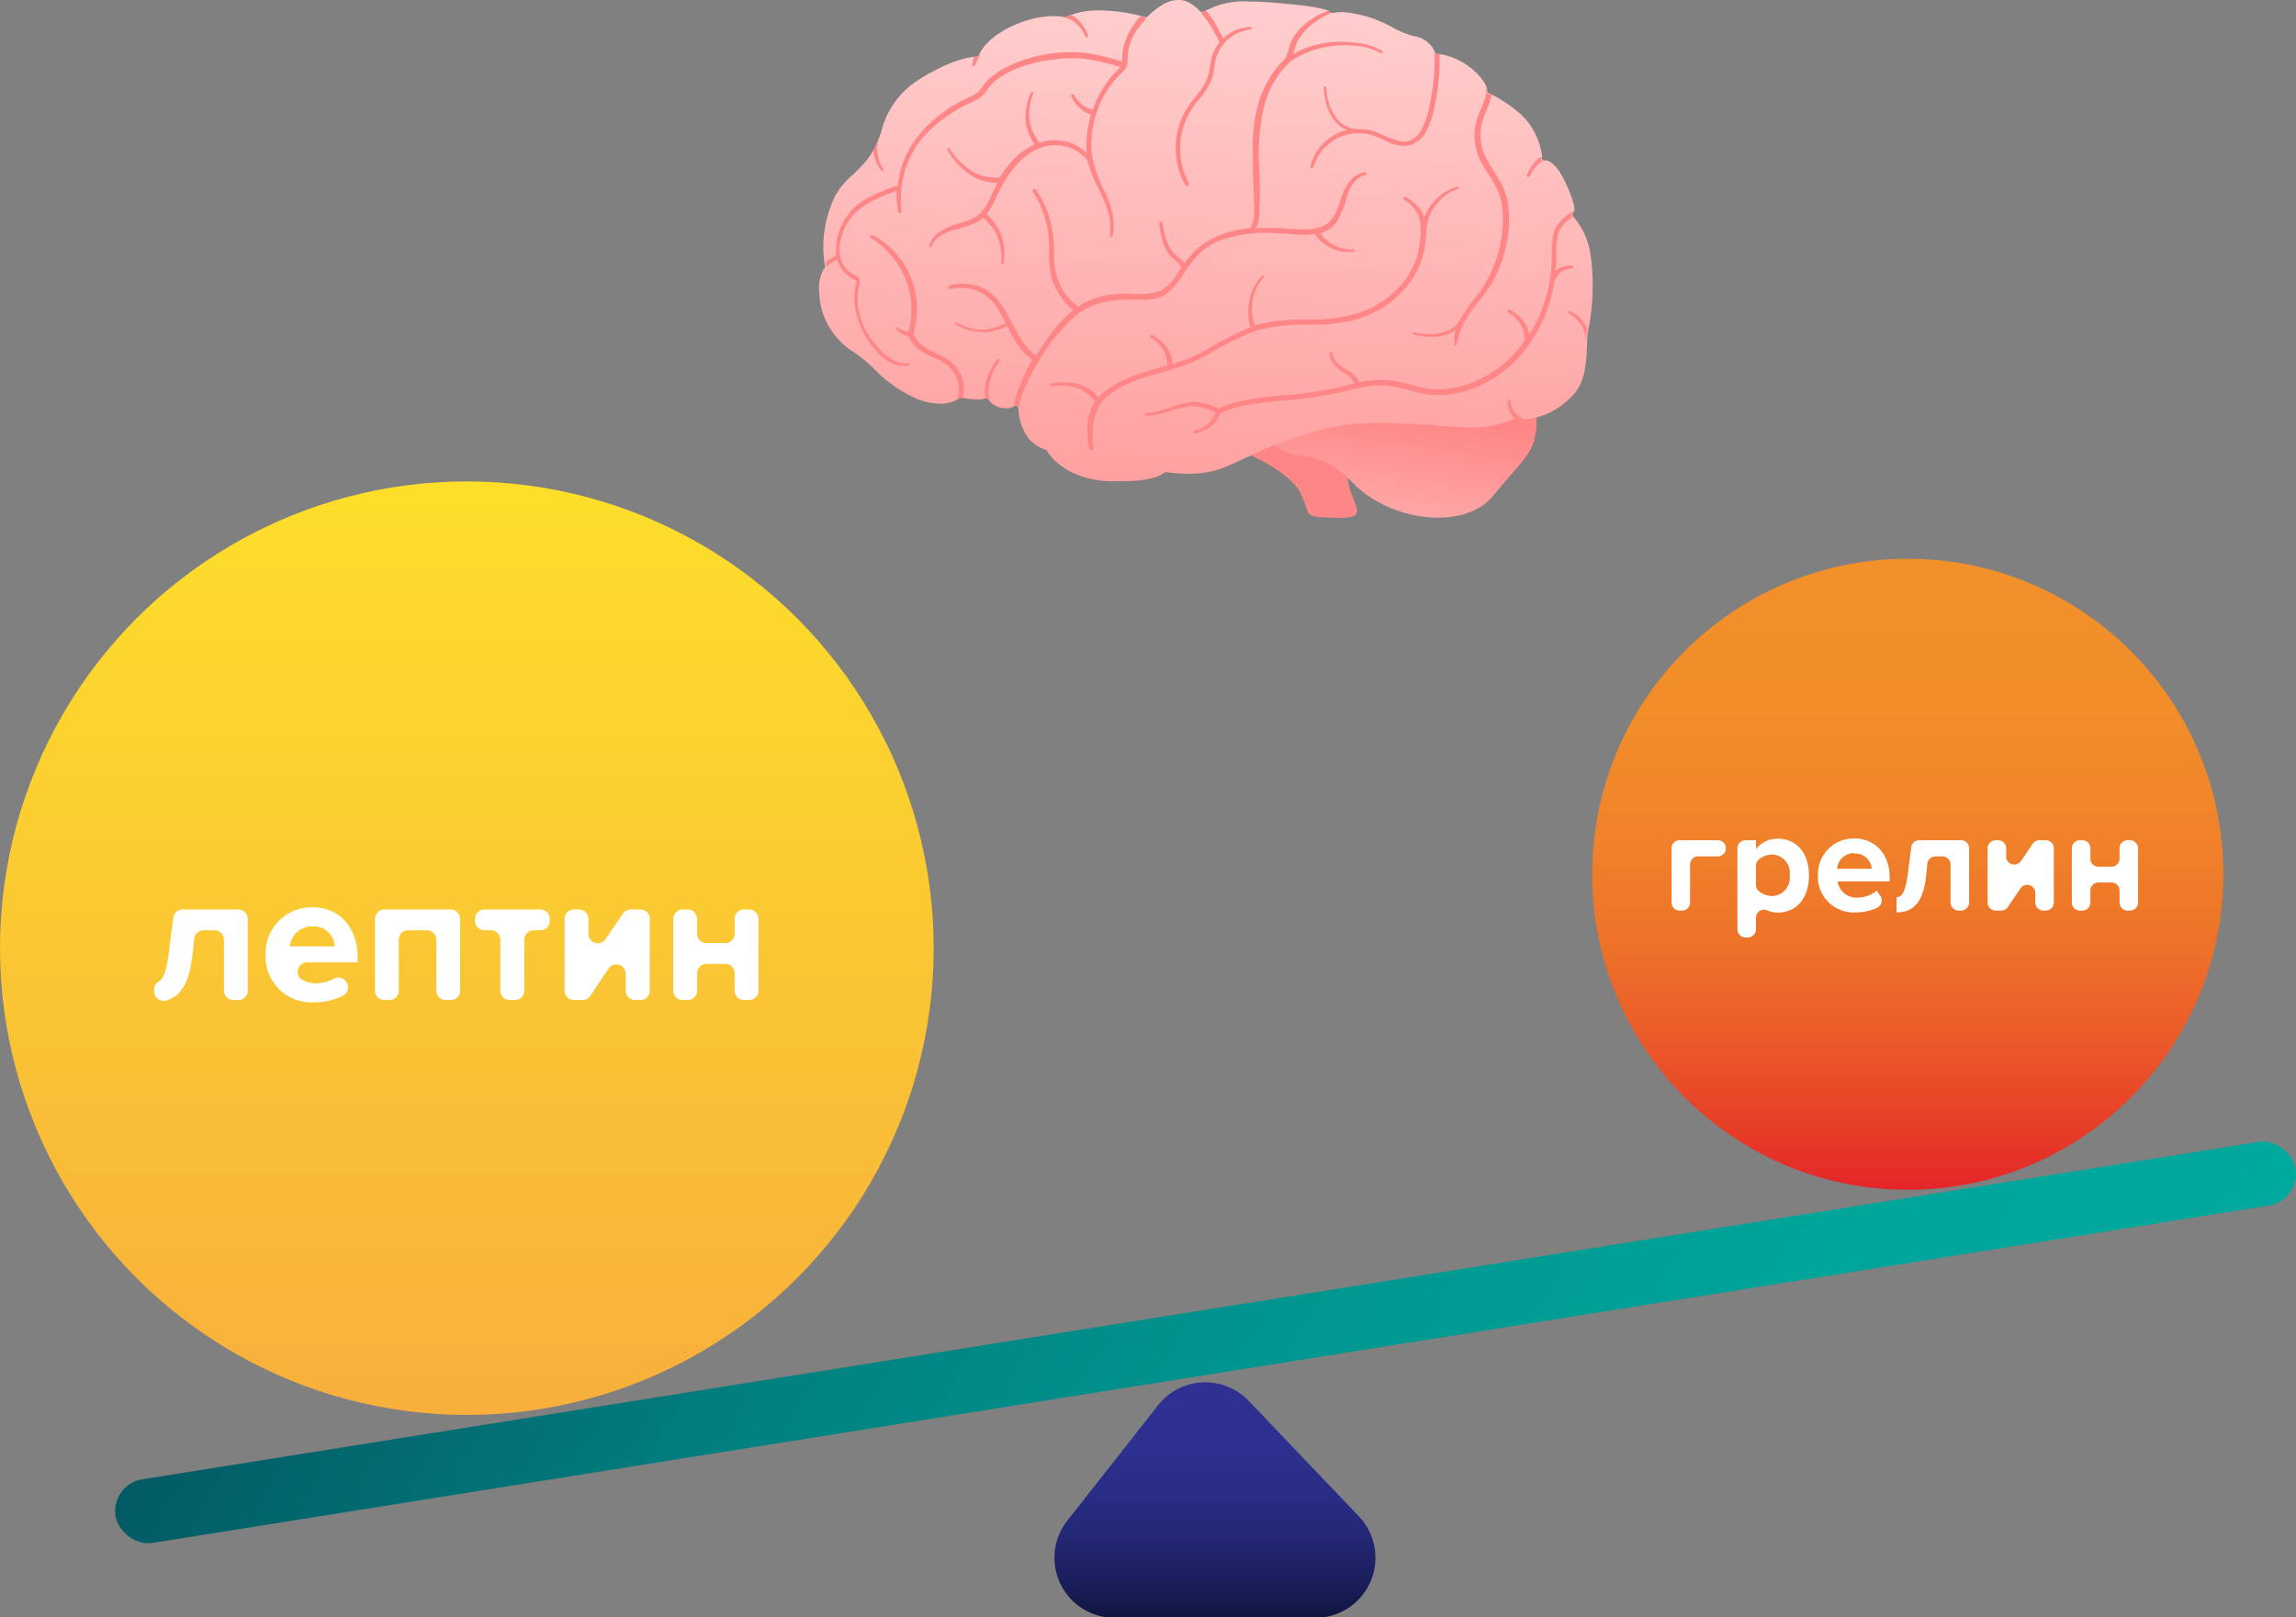 <?xml version="1.0" encoding="UTF-8"?> <svg xmlns="http://www.w3.org/2000/svg" xmlns:xlink="http://www.w3.org/1999/xlink" viewBox="0 0 220.53 155.38"><rect x="0" y="0" width="220.53" height="155.38" fill="#808080" stroke="none"/> <defs> <style> .cls-1 { fill: url(#New_Gradient_Swatch); } .cls-2 { fill: url(#New_Gradient_Swatch_1); } .cls-3 { fill: url(#linear-gradient); } .cls-4 { fill: url(#linear-gradient-2); } .cls-5 { fill: #fff; } .cls-6 { fill: url(#linear-gradient-3); } .cls-7 { fill: url(#linear-gradient-4); } .cls-8 { fill: url(#linear-gradient-5); } .cls-9 { fill: url(#linear-gradient-6); } .cls-10 { fill: url(#linear-gradient-7); } .cls-11 { fill: url(#linear-gradient-8); } .cls-12 { fill: url(#linear-gradient-9); } .cls-13 { fill: url(#linear-gradient-10); } .cls-14 { fill: url(#linear-gradient-11); } .cls-15 { fill: url(#linear-gradient-12); } .cls-16 { fill: url(#linear-gradient-13); } .cls-17 { fill: url(#linear-gradient-14); } .cls-18 { fill: url(#linear-gradient-15); } .cls-19 { fill: url(#linear-gradient-16); } .cls-20 { fill: url(#linear-gradient-17); } .cls-21 { fill: url(#linear-gradient-18); } .cls-22 { fill: url(#linear-gradient-19); } .cls-23 { fill: url(#linear-gradient-20); } </style> <linearGradient id="New_Gradient_Swatch" data-name="New Gradient Swatch" x1="40.13" y1="95.26" x2="191.88" y2="162.64" gradientTransform="translate(37.44 -25.78) rotate(15.12)" gradientUnits="userSpaceOnUse"> <stop offset="0" stop-color="#025a64"></stop> <stop offset="0.07" stop-color="#02636b"></stop> <stop offset="0.31" stop-color="#018281"></stop> <stop offset="0.55" stop-color="#009790"></stop> <stop offset="0.79" stop-color="#00a59a"></stop> <stop offset="1" stop-color="#00a99d"></stop> </linearGradient> <linearGradient id="New_Gradient_Swatch_1" data-name="New Gradient Swatch 1" x1="44.84" y1="135.94" x2="44.84" y2="46.25" gradientUnits="userSpaceOnUse"> <stop offset="0" stop-color="#f8af3c"></stop> <stop offset="1" stop-color="#fddf2a"></stop> </linearGradient> <linearGradient id="linear-gradient" x1="183.24" y1="114.3" x2="183.24" y2="53.68" gradientUnits="userSpaceOnUse"> <stop offset="0" stop-color="#e42528"></stop> <stop offset="0.1" stop-color="#e73e28"></stop> <stop offset="0.25" stop-color="#eb5c29"></stop> <stop offset="0.4" stop-color="#ee7329"></stop> <stop offset="0.57" stop-color="#f0832a"></stop> <stop offset="0.76" stop-color="#f28d2a"></stop> <stop offset="1" stop-color="#f2902a"></stop> </linearGradient> <linearGradient id="linear-gradient-2" x1="116.7" y1="155.38" x2="116.7" y2="132.75" gradientUnits="userSpaceOnUse"> <stop offset="0" stop-color="#0f153e"></stop> <stop offset="0.01" stop-color="#101641"></stop> <stop offset="0.17" stop-color="#1b205e"></stop> <stop offset="0.34" stop-color="#232775"></stop> <stop offset="0.53" stop-color="#292d85"></stop> <stop offset="0.73" stop-color="#2d308f"></stop> <stop offset="1" stop-color="#2e3192"></stop> </linearGradient> <linearGradient id="linear-gradient-3" x1="0.84" y1="130.45" x2="8.73" y2="112" gradientTransform="translate(115.14 -63.04)" gradientUnits="userSpaceOnUse"> <stop offset="0" stop-color="#ffcdcd"></stop> <stop offset="1" stop-color="#ff8686"></stop> </linearGradient> <linearGradient id="linear-gradient-4" x1="17.09" y1="123.57" x2="20.08" y2="102.72" xlink:href="#linear-gradient-3"></linearGradient> <linearGradient id="linear-gradient-5" x1="1.35" y1="64.7" x2="-0.58" y2="136.26" xlink:href="#linear-gradient-3"></linearGradient> <linearGradient id="linear-gradient-6" x1="36.55" y1="-4.93" x2="-11.94" y2="105.62" gradientTransform="translate(115.14 -63.04)" gradientUnits="userSpaceOnUse"> <stop offset="0" stop-color="#ffcdcd"></stop> <stop offset="0.04" stop-color="#ffb3b3"></stop> <stop offset="0.08" stop-color="#ff9f9f"></stop> <stop offset="0.13" stop-color="#ff9191"></stop> <stop offset="0.19" stop-color="#ff8989"></stop> <stop offset="0.28" stop-color="#ff8686"></stop> </linearGradient> <linearGradient id="linear-gradient-7" x1="45.48" y1="-1.01" x2="-3" y2="109.54" xlink:href="#linear-gradient-6"></linearGradient> <linearGradient id="linear-gradient-8" x1="60.84" y1="5.74" x2="12.36" y2="116.29" xlink:href="#linear-gradient-6"></linearGradient> <linearGradient id="linear-gradient-9" x1="48.97" y1="0.52" x2="0.48" y2="111.07" xlink:href="#linear-gradient-6"></linearGradient> <linearGradient id="linear-gradient-10" x1="21.16" y1="-11.7" x2="-27.33" y2="98.85" xlink:href="#linear-gradient-6"></linearGradient> <linearGradient id="linear-gradient-11" x1="34.09" y1="-6.01" x2="-14.4" y2="104.54" xlink:href="#linear-gradient-6"></linearGradient> <linearGradient id="linear-gradient-12" x1="21.73" y1="-11.43" x2="-26.75" y2="99.12" xlink:href="#linear-gradient-6"></linearGradient> <linearGradient id="linear-gradient-13" x1="63.92" y1="7.07" x2="15.43" y2="117.62" xlink:href="#linear-gradient-6"></linearGradient> <linearGradient id="linear-gradient-14" x1="55.86" y1="3.54" x2="7.38" y2="114.09" xlink:href="#linear-gradient-6"></linearGradient> <linearGradient id="linear-gradient-15" x1="70.84" y1="10.11" x2="22.36" y2="120.66" xlink:href="#linear-gradient-6"></linearGradient> <linearGradient id="linear-gradient-16" x1="72.98" y1="11.05" x2="24.49" y2="121.59" xlink:href="#linear-gradient-6"></linearGradient> <linearGradient id="linear-gradient-17" x1="10.74" y1="-16.25" x2="-37.74" y2="94.3" xlink:href="#linear-gradient-6"></linearGradient> <linearGradient id="linear-gradient-18" x1="27.72" y1="-8.8" x2="-20.76" y2="101.75" xlink:href="#linear-gradient-6"></linearGradient> <linearGradient id="linear-gradient-19" x1="15" y1="-14.38" x2="-33.48" y2="96.17" xlink:href="#linear-gradient-6"></linearGradient> <linearGradient id="linear-gradient-20" x1="19.38" y1="-12.46" x2="-29.11" y2="98.09" xlink:href="#linear-gradient-6"></linearGradient> </defs> <g id="Layer_2" data-name="Layer 2"> <g id="Layer_1-2" data-name="Layer 1"> <rect class="cls-1" x="9.77" y="125.87" width="212.04" height="6.19" rx="3.1" transform="translate(-18.86 19.84) rotate(-9.06)"></rect> <circle class="cls-2" cx="44.84" cy="91.09" r="44.84"></circle> <circle class="cls-3" cx="183.24" cy="83.99" r="30.31"></circle> <path class="cls-4" d="M111.23,135l-8.72,11.09a5.77,5.77,0,0,0,4.54,9.33h19.29a5.77,5.77,0,0,0,4.18-9.75l-10.58-11.09A5.77,5.77,0,0,0,111.23,135Z"></path> <g> <path class="cls-5" d="M14.81,95.07a.85.85,0,0,1,.39-.75c.48-.25.78-1,1-2.73l.45-3.43a.91.91,0,0,1,.9-.79H22.9a.91.91,0,0,1,.9.91v6.89a.9.9,0,0,1-.9.9h-.48a.9.9,0,0,1-.91-.9V90.28a.9.9,0,0,0-.9-.91H19.56a.92.92,0,0,0-.9.8l-.19,1.69c-.29,2.4-1,3.79-2.46,4.25a.91.91,0,0,1-1.2-.86Z"></path> <path class="cls-5" d="M25.51,91.71A4.42,4.42,0,0,1,30,87.16c2.59,0,4.35,1.94,4.35,4.79v.5H29.49a.91.91,0,0,0-.42,1.71,2.84,2.84,0,0,0,1.33.31A4,4,0,0,0,32.1,94a.88.88,0,0,1,1.13.3h0A.9.9,0,0,1,33,95.63a6.08,6.08,0,0,1-2.8.66A4.4,4.4,0,0,1,25.51,91.71ZM30,89a2.09,2.09,0,0,0-2.15,1.92h4.29A2,2,0,0,0,30,89Z"></path> <path class="cls-5" d="M41.91,95.17V90.28a.91.91,0,0,0-.91-.91H39.21a.91.91,0,0,0-.91.91v4.89a.9.9,0,0,1-.9.9h-.48a.9.9,0,0,1-.9-.9V88.28a.9.9,0,0,1,.9-.91h6.37a.9.9,0,0,1,.9.91v6.89a.9.9,0,0,1-.9.9h-.48A.9.9,0,0,1,41.91,95.17Z"></path> <path class="cls-5" d="M48.06,95.17V90.28a.9.9,0,0,0-.9-.91h-.63a.9.9,0,0,1-.9-.9v-.19a.9.9,0,0,1,.9-.91h5.36a.91.91,0,0,1,.91.91v.19a.9.9,0,0,1-.91.9h-.62a.91.91,0,0,0-.91.91v4.89a.9.9,0,0,1-.9.9H49A.9.9,0,0,1,48.06,95.17Z"></path> <path class="cls-5" d="M54.23,95.17V88.28a.91.91,0,0,1,.91-.91h.48a.91.91,0,0,1,.9.91V89.7a.9.9,0,0,0,1.65.51l1.66-2.44a.91.91,0,0,1,.75-.4h.92a.91.91,0,0,1,.91.91v6.89a.9.9,0,0,1-.91.9H61a.9.9,0,0,1-.9-.9V93.56a.9.9,0,0,0-1.65-.51L56.7,95.67a.91.91,0,0,1-.75.4h-.81A.9.9,0,0,1,54.23,95.17Z"></path> <path class="cls-5" d="M64.67,95.17V88.28a.91.91,0,0,1,.91-.91h.48a.91.91,0,0,1,.9.91v1.41a.9.9,0,0,0,.9.91h1.8a.9.9,0,0,0,.9-.91V88.28a.9.9,0,0,1,.9-.91h.48a.91.91,0,0,1,.91.91v6.89a.9.9,0,0,1-.91.9h-.48a.9.9,0,0,1-.9-.9V93.5a.9.9,0,0,0-.9-.9h-1.8a.9.9,0,0,0-.9.9v1.67a.9.9,0,0,1-.9.9h-.48A.9.9,0,0,1,64.67,95.17Z"></path> </g> <g> <path class="cls-5" d="M165,82.27h-1.9a.77.77,0,0,0-.77.78V86.7a.78.78,0,0,1-.78.78h-.22a.78.78,0,0,1-.78-.78V81.49a.77.77,0,0,1,.78-.77H165a.77.77,0,0,1,.77.77h0A.78.78,0,0,1,165,82.27Z"></path> <path class="cls-5" d="M168.66,88.16v1.12a.78.78,0,0,1-.78.78h-.22a.78.78,0,0,1-.78-.78V81.49a.77.77,0,0,1,.78-.77h1v.85a2.61,2.61,0,0,1,2.09-1c1.74,0,3,1.29,3,3.54s-1.26,3.56-3,3.56a2.56,2.56,0,0,1-1-.21A.77.77,0,0,0,168.66,88.16Zm3.24-4.07a1.76,1.76,0,0,0-1.71-2,2.07,2.07,0,0,0-1.27.49.75.75,0,0,0-.26.58V85a.79.79,0,0,0,.26.59,2.13,2.13,0,0,0,1.27.49A1.76,1.76,0,0,0,171.9,84.09Z"></path> <path class="cls-5" d="M174.61,84.09a3.44,3.44,0,0,1,3.5-3.54c2,0,3.39,1.51,3.39,3.72v.4h-5a1.83,1.83,0,0,0,1.95,1.56,2.89,2.89,0,0,0,1.81-.67l.34.5a.79.79,0,0,1-.32,1.16,4.85,4.85,0,0,1-2,.43A3.43,3.43,0,0,1,174.61,84.09Zm3.5-2.13a1.62,1.62,0,0,0-1.66,1.5h3.33A1.57,1.57,0,0,0,178.11,82Z"></path> <path class="cls-5" d="M182.16,86.19c.54,0,.87-.56,1.08-2.2l.34-2.6a.77.77,0,0,1,.77-.67h4a.77.77,0,0,1,.78.77V86.7a.78.78,0,0,1-.78.78h-.22a.78.78,0,0,1-.78-.78V83.05a.78.78,0,0,0-.78-.78h-.67a.79.79,0,0,0-.78.69L185,84.2c-.28,2.34-1.12,3.45-2.84,3.45Z"></path> <path class="cls-5" d="M190.91,86.7V81.49a.77.77,0,0,1,.78-.77h.22a.77.77,0,0,1,.78.77v.8a.78.78,0,0,0,1.42.43l1.13-1.66a.78.78,0,0,1,.65-.34h.6a.77.77,0,0,1,.78.77V86.7a.78.78,0,0,1-.78.78h-.22a.78.78,0,0,1-.78-.78v-.93a.78.78,0,0,0-1.42-.43l-1.22,1.8a.8.8,0,0,1-.65.34h-.51A.78.78,0,0,1,190.91,86.7Z"></path> <path class="cls-5" d="M199,86.7V81.49a.77.77,0,0,1,.78-.77H200a.77.77,0,0,1,.78.77v1a.76.76,0,0,0,.77.77h1.25a.77.77,0,0,0,.78-.77v-1a.77.77,0,0,1,.78-.77h.22a.77.77,0,0,1,.78.77V86.7a.78.78,0,0,1-.78.78h-.22a.78.78,0,0,1-.78-.78V85.56a.78.78,0,0,0-.78-.78h-1.25a.77.77,0,0,0-.77.78V86.7a.78.78,0,0,1-.78.78h-.22A.78.78,0,0,1,199,86.7Z"></path> </g> <g> <path class="cls-6" d="M119.66,43.53s4.21,1.7,5.27,3.88.1,2.23,3.08,2.33,2.52-.45,1.78-2.33-.6-7-.6-7-4.26-.49-6.94.81S119.66,43.53,119.66,43.53Z"></path> <path class="cls-7" d="M122.25,42.7c2.92,2,4.08,0,7.71,3.71s10.67,4.57,13.42,1.25,3.73-4,4.05-5.71a5.56,5.56,0,0,0,0-2.61s-2.77-.54-12.52,0S122.25,42.7,122.25,42.7Z"></path> <path class="cls-8" d="M107.89,46.23c-.48,0-1,0-1.53,0-4.46-.32-5.77-2.89-5.79-2.92a.2.2,0,0,0-.12-.1,3.41,3.41,0,0,1-1.82-1.32,5.25,5.25,0,0,1-.81-2.67.25.25,0,0,0-.26-.24.27.27,0,0,0-.17.06,1.14,1.14,0,0,1-.7.17A2.11,2.11,0,0,1,95,38.49a.34.34,0,0,0-.31-.2.28.28,0,0,0-.13,0,2,2,0,0,1-.68.09,8.25,8.25,0,0,1-1.47-.17h-.08a.4.4,0,0,0-.23.08,3.13,3.13,0,0,1-1.81.49,6.21,6.21,0,0,1-2.19-.45A12.89,12.89,0,0,1,84,35.48a13.09,13.09,0,0,0-2.22-1.8A7,7,0,0,1,78.68,28a3.65,3.65,0,0,1,.55-2.33.31.31,0,0,0,0-.13,11.08,11.08,0,0,1,.52-5.6,6.59,6.59,0,0,1,2-3c.37-.35.84-.79,1.43-1.46a8.31,8.31,0,0,0,1.48-2.9,8.17,8.17,0,0,1,3.46-4.84c3.44-2.21,5.44-2.3,5.7-2.3h0A.2.2,0,0,0,94,5.34a3.05,3.05,0,0,1,.27-.51c1.09-1.75,4.31-3.28,6.9-3.28a5.22,5.22,0,0,1,1.08.1h0a.11.11,0,0,0,.08,0A7.65,7.65,0,0,1,105.54,1h.24a16.87,16.87,0,0,1,4.21.64h.08a.12.12,0,0,0,.1,0A8.09,8.09,0,0,1,111.56.52,3,3,0,0,1,113.21,0a2,2,0,0,1,.8.15,4.09,4.09,0,0,1,1.32,1,.24.24,0,0,0,.14,0,.19.19,0,0,0,.1,0,7.87,7.87,0,0,1,4.41-1c1.53,0,3.21.18,4.7.33,2.56.28,3,.58,3,.64a.4.4,0,0,0,.29.12h.08a5.52,5.52,0,0,1,.92-.08,11.56,11.56,0,0,1,4.8,1.49,9.59,9.59,0,0,0,2.06.83,2.51,2.51,0,0,1,2,1.57.18.18,0,0,0,.16.12c2.63.21,4.78,2.47,4.86,3.52v.12a.21.21,0,0,0,.05.12l.06,0a12.78,12.78,0,0,1,3.23,2.16,6.76,6.76,0,0,1,1.94,4,.17.17,0,0,0,0,.21.17.17,0,0,0,.16.11h.07l.1,0c.4,0,1,.54,1.41,1.2.76,1.32,1.63,3.45,1.27,3.77a.32.32,0,0,0-.1.21.33.33,0,0,0,.09.23,7.22,7.22,0,0,1,1.58,3.27,21.3,21.3,0,0,1-.15,7.56,9.62,9.62,0,0,0-.13,1.57c-.07,1.68-.15,3.76-1.67,5.05a7,7,0,0,1-4,2h0a1.39,1.39,0,0,1-.79-.2.17.17,0,0,0-.1,0,.16.16,0,0,0-.09,0,9.54,9.54,0,0,1-4.44,1H141c-.72,0-1.6-.09-2.62-.16-1.73-.13-3.7-.27-5.7-.27a23.62,23.62,0,0,0-4.93.43,38.92,38.92,0,0,0-8,2.87c-.81.37-1.57.72-2.24,1a9.35,9.35,0,0,1-3.46.57,13.35,13.35,0,0,1-2.08-.16h0a.2.2,0,0,0-.14.06S111,46.23,107.89,46.23Z"></path> <g> <path class="cls-9" d="M99.71,34.8a.2.2,0,0,0,.09-.09.36.36,0,0,0,0-.11,18.62,18.62,0,0,1,3.45-4.22,7.55,7.55,0,0,1,1.12-.75,6.16,6.16,0,0,1,1.25-.5,9.82,9.82,0,0,1,2.71-.33c.46,0,.92,0,1.4,0a4.83,4.83,0,0,0,1.49-.18,3.51,3.51,0,0,0,1.29-.8,7.54,7.54,0,0,0,.93-1.13,15,15,0,0,1,1.64-2.22,6.51,6.51,0,0,1,2.27-1.42,12.72,12.72,0,0,1,5.43-.62c.93,0,1.86.17,2.84.13a5.1,5.1,0,0,0,.67-.08A3.88,3.88,0,0,0,130,24.17a.11.11,0,1,0,0-.22,3.55,3.55,0,0,1-3.17-1.55,1.63,1.63,0,0,0,.31-.11,2.68,2.68,0,0,0,.68-.38,3.51,3.51,0,0,0,.54-.55,9.91,9.91,0,0,0,1.06-2.67,4,4,0,0,1,.64-1.17,1.76,1.76,0,0,1,1.06-.69.13.13,0,0,0,.11-.15.14.14,0,0,0-.15-.13,2.1,2.1,0,0,0-1.31.72,4,4,0,0,0-.76,1.25c-.19.46-.32.91-.48,1.34a4.23,4.23,0,0,1-.6,1.18,2.2,2.2,0,0,1-1,.74,3.94,3.94,0,0,1-1.29.25,26.48,26.48,0,0,1-2.78-.13c-.73,0-1.47,0-2.22,0a3.13,3.13,0,0,0,.31-1.1c.06-.53,0-1,.06-1.56,0-1,0-2-.07-3.07a20.68,20.68,0,0,1,.49-6,9.34,9.34,0,0,1,1.19-2.7c.14-.21.29-.4.44-.6s.31-.37.49-.56a2.31,2.31,0,0,0,.24-.29A8.41,8.41,0,0,1,125.68,5,9.32,9.32,0,0,1,128,4.41a11.06,11.06,0,0,1,2.37,0,5.74,5.74,0,0,1,2.23.68.15.15,0,0,0,.18,0,.14.14,0,0,0,0-.18,5.94,5.94,0,0,0-2.33-.77,11.08,11.08,0,0,0-2.44-.09,9.08,9.08,0,0,0-2.41.5,8.86,8.86,0,0,0-1.36.64c0-.13.06-.25.09-.37a3.54,3.54,0,0,1,.58-1.3,5.32,5.32,0,0,1,1-1.08,7,7,0,0,1,2-1.21.78.78,0,0,1-.15-.1s-.06,0-.16-.1a6.76,6.76,0,0,0-2,1.08,5.66,5.66,0,0,0-1.12,1.12,4.16,4.16,0,0,0-.7,1.47,2.93,2.93,0,0,1-.21.67,2.19,2.19,0,0,1-.4.55l-.27.28-.26.3c-.16.2-.32.41-.47.64A9.92,9.92,0,0,0,120.85,10a15.46,15.46,0,0,0-.5,3.08c-.06,1,0,2.07,0,3.09s.08,2,.1,3.06a14.93,14.93,0,0,1,0,1.5,2.37,2.37,0,0,1-.39,1.19h0a10.58,10.58,0,0,0-2.82.64,7.22,7.22,0,0,0-2.46,1.55,7.56,7.56,0,0,0-1,1.18,2.36,2.36,0,0,0-.2-.23,6.1,6.1,0,0,0-.49-.42,3,3,0,0,1-.75-.89,4.58,4.58,0,0,1-.44-1.12,11.58,11.58,0,0,1-.24-1.2.16.16,0,0,0-.18-.14.17.17,0,0,0-.14.18,10.52,10.52,0,0,0,.21,1.25,5,5,0,0,0,.44,1.22,3.39,3.39,0,0,0,.81,1,3.13,3.13,0,0,1,.69.74l-.47.7a4,4,0,0,1-1.93,1.71,10,10,0,0,1-2.71.12,10.43,10.43,0,0,0-2.87.34,6.6,6.6,0,0,0-1.35.55c-.21.11-.41.23-.61.36a5.62,5.62,0,0,1-1.81-2.25,5.81,5.81,0,0,1-.42-1.42,10.8,10.8,0,0,1-.09-1.52,14,14,0,0,0-.07-1.58,10.25,10.25,0,0,0-.31-1.56,9.9,9.9,0,0,0-1.32-2.88.19.19,0,0,0-.26-.05.18.18,0,0,0-.05.25h0a9.63,9.63,0,0,1,1.23,2.78,9.43,9.43,0,0,1,.27,1.5,11.07,11.07,0,0,1,.05,1.53,10.7,10.7,0,0,0,.07,1.59,5.67,5.67,0,0,0,.44,1.56,6.13,6.13,0,0,0,1.81,2.38l-.15.11A12.55,12.55,0,0,0,101,32c-.53.7-1,1.41-1.48,2.15a6.17,6.17,0,0,1-1.66-1.92c-.49-.83-.89-1.73-1.43-2.59a6.29,6.29,0,0,0-.94-1.2,4.12,4.12,0,0,0-1.28-.86,4.71,4.71,0,0,0-3-.16h0a.19.19,0,0,0-.13.23.2.2,0,0,0,.22.13A4.3,4.3,0,0,1,94,28a4.44,4.44,0,0,1,2,1.93c.22.35.41.73.6,1.11a9.09,9.09,0,0,1-1,.42,3.92,3.92,0,0,1-1.23.21A5.19,5.19,0,0,1,91.92,31h0a.12.12,0,0,0-.16,0,.12.12,0,0,0,0,.16,5.44,5.44,0,0,0,2.56.75,3.9,3.9,0,0,0,1.35-.18,7.87,7.87,0,0,0,1.08-.4c.18.37.37.74.58,1.11a8.59,8.59,0,0,0,.87,1.26,5.58,5.58,0,0,0,.94.87A17.78,17.78,0,0,0,98,36.91,12.13,12.13,0,0,0,97.37,39h0a.27.27,0,0,1,.17-.06.25.25,0,0,1,.26.24v.08a11.12,11.12,0,0,1,.69-2.14A18.05,18.05,0,0,1,99.71,34.8Z"></path> <path class="cls-10" d="M113.39,35.23a15.14,15.14,0,0,0,2.47-1.08,30.64,30.64,0,0,1,4.72-2.37,17.64,17.64,0,0,1,5.2-.58c.89,0,1.78-.05,2.68-.15a10,10,0,0,0,2.64-.65,9.77,9.77,0,0,0,4.31-3.25,8,8,0,0,0,1.22-2.45A10.3,10.3,0,0,0,137,22a4.61,4.61,0,0,1,.95-2.36,4.44,4.44,0,0,1,2.09-1.5.1.1,0,0,0,.07-.13.11.11,0,0,0-.13-.08,4.66,4.66,0,0,0-2.3,1.49,5.17,5.17,0,0,0-.88,1.46,3.38,3.38,0,0,0-.36-.74A3.86,3.86,0,0,0,135,18.93a.13.13,0,0,0-.17.05.12.12,0,0,0,0,.18h0a3.54,3.54,0,0,1,1.23,1.2,2.55,2.55,0,0,1,.31.79,4.71,4.71,0,0,1,.09.85,10.81,10.81,0,0,1-.32,2.56A7.58,7.58,0,0,1,135,26.85a9.28,9.28,0,0,1-1.83,1.82,9.85,9.85,0,0,1-2.27,1.25,14,14,0,0,1-5.14.77c-.89,0-1.78,0-2.68.11a12.35,12.35,0,0,0-2.54.47,4.6,4.6,0,0,1-.23-2.33,4.38,4.38,0,0,1,1.11-2.33.12.12,0,0,0,0-.15.12.12,0,0,0-.16,0A4.66,4.66,0,0,0,120,28.88a4.92,4.92,0,0,0,.12,2.55,35.32,35.32,0,0,0-4.46,2.29,15.5,15.5,0,0,1-2.4,1.06l-.63.19a4.11,4.11,0,0,0-.12-.67,3.21,3.21,0,0,0-.41-.88,3.93,3.93,0,0,0-1.43-1.23.13.13,0,0,0-.17.05.13.13,0,0,0,0,.18h0a3.54,3.54,0,0,1,1.23,1.2,2.55,2.55,0,0,1,.31.79,4.06,4.06,0,0,1,.08.7l-1.46.41a17.12,17.12,0,0,0-2.54.91,8.49,8.49,0,0,0-2.31,1.44c-.1.1-.2.2-.29.31a4.81,4.81,0,0,0-.85-.77,3.77,3.77,0,0,0-1.19-.54,5.63,5.63,0,0,0-2.55,0,.13.13,0,0,0-.1.15.13.13,0,0,0,.15.11h0a5.21,5.21,0,0,1,2.39.11,3.35,3.35,0,0,1,1,.53,4.78,4.78,0,0,1,.81.81c-.09.14-.17.29-.25.43a5.3,5.3,0,0,0-.43,1.33,8.49,8.49,0,0,0,.09,2.71.15.15,0,0,0,.15.12A.15.15,0,0,0,105,43h0a9.4,9.4,0,0,1,.06-2.6,4.06,4.06,0,0,1,1.15-2.19,7.91,7.91,0,0,1,2.19-1.36,16.44,16.44,0,0,1,2.47-.87C111.67,35.73,112.54,35.52,113.39,35.23Z"></path> <path class="cls-11" d="M142.76,8.51a3.62,3.62,0,0,1-.33,1.51c-.19.51-.44,1-.6,1.57A5.31,5.31,0,0,0,142,15c.44,1.07,1.17,1.95,1.66,2.9a6.26,6.26,0,0,1,.69,3.09,12.27,12.27,0,0,1-1.68,6.21,15.14,15.14,0,0,1-.92,1.34c-.35.44-.69.88-1,1.35l-.26.41h0a.41.41,0,0,1-.05.09l-.13.23a4,4,0,0,1-.61.75,3,3,0,0,1-1.18.58,4.67,4.67,0,0,1-1.35.15,6.36,6.36,0,0,1-1.36-.19h0a.1.1,0,0,0-.12.07.09.09,0,0,0,.07.13,6.75,6.75,0,0,0,1.4.25,5,5,0,0,0,1.44-.11,3.67,3.67,0,0,0,1.23-.55,4.07,4.07,0,0,0-.13.5,3.17,3.17,0,0,0,0,.87.11.11,0,0,0,.09.1.12.12,0,0,0,.13-.1h0a7.06,7.06,0,0,1,1.23-2.94c.31-.45.64-.88,1-1.31a13.21,13.21,0,0,0,1-1.39,12.66,12.66,0,0,0,1.8-6.46,9.87,9.87,0,0,0-.16-1.7,5.83,5.83,0,0,0-.59-1.62c-.53-1-1.24-1.88-1.64-2.86a4.89,4.89,0,0,1-.19-3.09c.14-.5.38-1,.58-1.53a5,5,0,0,0,.32-1.1L142.93,9l-.06,0a.21.21,0,0,1-.05-.12V8.69c0-.08,0-.16,0-.25a.17.17,0,0,0,0,.07Z"></path> <path class="cls-12" d="M137.31,10.11a7.92,7.92,0,0,1-.8,2.39,2.37,2.37,0,0,1-.8.86,1.71,1.71,0,0,1-1.11.23,11.23,11.23,0,0,1-2.38-.89,4.94,4.94,0,0,0-2-.29,3.77,3.77,0,0,1-1.19-.43,3,3,0,0,1-.9-1,4.58,4.58,0,0,1-.54-1.24,6.89,6.89,0,0,1-.22-1.36h0a.11.11,0,0,0-.21,0,6.72,6.72,0,0,0,.18,1.41,4.8,4.8,0,0,0,.53,1.34,3.28,3.28,0,0,0,1,1.09,3.6,3.6,0,0,0,.52.26,4.73,4.73,0,0,0-2.2,1.21,4.84,4.84,0,0,0-1.34,2.3.16.16,0,0,0,.3.08h0A4.62,4.62,0,0,1,127.44,14a4.3,4.3,0,0,1,2.19-1.12,4.6,4.6,0,0,1,2.44.2c.39.15.78.35,1.18.52a4.28,4.28,0,0,0,1.3.4,2.12,2.12,0,0,0,1.39-.28,2.89,2.89,0,0,0,1-1,8.55,8.55,0,0,0,.86-2.52,21,21,0,0,0,.47-5l-.27,0a.18.18,0,0,1-.16-.12.44.44,0,0,0-.05-.14.28.28,0,0,0,0,.09A20.42,20.42,0,0,1,137.31,10.11Z"></path> <path class="cls-13" d="M110,1.69a1.1,1.1,0,0,0-.42-.15l-.1.11a6.84,6.84,0,0,0-1.18,1.77,5.58,5.58,0,0,0-.51,2.09c0,.15,0,.3,0,.42a21,21,0,0,0-3.37-.82A14.11,14.11,0,0,0,97,6.28a9.08,9.08,0,0,0-1.65,1,5.77,5.77,0,0,0-.71.69c-.2.26-.37.51-.56.73a2.07,2.07,0,0,1-.67.49l-.84.4c-.29.13-.56.3-.84.45s-.54.32-.8.51a12,12,0,0,0-2.79,2.58,9.07,9.07,0,0,0-1.69,3.42,9.23,9.23,0,0,0-.21,1.28,18.77,18.77,0,0,0-2.65,1.06,7.52,7.52,0,0,0-1.28.82,5,5,0,0,0-1,1.11,5.73,5.73,0,0,0-1,2.85,4.42,4.42,0,0,0,0,.89,5.75,5.75,0,0,0-1,.64,2.45,2.45,0,0,0,.06.35v.07a4.66,4.66,0,0,1,1.07-.69c0,.1,0,.19.08.29a3,3,0,0,0,.38.7,3.37,3.37,0,0,0,.55.58,3.18,3.18,0,0,0,.69.4l.11.06h0a.81.81,0,0,1,0,.23,5.16,5.16,0,0,0-.18,1.51,6.3,6.3,0,0,0,.2,1.5,7,7,0,0,0,.5,1.42,8.73,8.73,0,0,0,.74,1.3,7.59,7.59,0,0,0,1,1.14,4,4,0,0,0,1.25.86,2.69,2.69,0,0,0,1.51.19.11.11,0,0,0,.08-.11.1.1,0,0,0-.12-.09,2.42,2.42,0,0,1-1.34-.27,3.83,3.83,0,0,1-1.12-.84A8.28,8.28,0,0,1,83,31.45a7.38,7.38,0,0,1-.45-1.35,6,6,0,0,1-.18-1.39,4.89,4.89,0,0,1,.18-1.38,1.25,1.25,0,0,0,0-.49.47.47,0,0,0-.21-.28.83.83,0,0,0-.2-.11,3,3,0,0,1-.57-.35,2.92,2.92,0,0,1-.46-.47,3,3,0,0,1-.3-.59,3.34,3.34,0,0,1-.16-1.34,5.29,5.29,0,0,1,.94-2.58,4.29,4.29,0,0,1,.95-1,7,7,0,0,1,1.18-.77,15.62,15.62,0,0,1,2.39-1,9.41,9.41,0,0,0,.17,2,.17.17,0,0,0,.17.13.16.16,0,0,0,.14-.18,10.23,10.23,0,0,1,.25-3.62,9,9,0,0,1,1.61-3.22A11.84,11.84,0,0,1,91.21,11c.25-.18.52-.33.77-.49s.54-.3.81-.43.56-.25.85-.4a2.55,2.55,0,0,0,.82-.61c.23-.25.4-.52.59-.75a4,4,0,0,1,.62-.61,8.61,8.61,0,0,1,1.55-.93,12.92,12.92,0,0,1,3.48-1,16.6,16.6,0,0,1,1.84-.18,10.09,10.09,0,0,1,1.82.08,19.66,19.66,0,0,1,3.25.77l-.28.29-.37.38a10.21,10.21,0,0,0-2,3.43,2.7,2.7,0,0,1-1-.49,3.46,3.46,0,0,1-.85-1,.14.14,0,0,0-.17,0,.14.14,0,0,0-.06.18,4,4,0,0,0,.83,1.12,3.14,3.14,0,0,0,1.08.66,9.84,9.84,0,0,0-.41,3.7,4.2,4.2,0,0,0-1.56-1,4.79,4.79,0,0,0-2.68-.1l-.3.1a6.08,6.08,0,0,1-.61-1,3.59,3.59,0,0,1-.34-1.2A5.15,5.15,0,0,1,99.25,9a.13.13,0,0,0-.07-.17.12.12,0,0,0-.17.07,5.55,5.55,0,0,0-.51,2.64,4.38,4.38,0,0,0,.32,1.33,7.05,7.05,0,0,0,.56,1,6.4,6.4,0,0,0-1.57,1,9,9,0,0,0-1.66,2l-.11.18a6.22,6.22,0,0,1-1.43-.1,4.3,4.3,0,0,1-1.35-.56,6.76,6.76,0,0,1-2.07-2.15.12.12,0,0,0-.17,0,.13.13,0,0,0,0,.18,6.83,6.83,0,0,0,2.09,2.32,4.51,4.51,0,0,0,1.46.67,5.86,5.86,0,0,0,1.25.16c-.09.16-.17.32-.25.48-.2.39-.36.78-.55,1.16a5.07,5.07,0,0,1-.63,1,2.63,2.63,0,0,1-.89.73c-.71.38-1.56.52-2.37.86a4.31,4.31,0,0,0-1.15.68,2.27,2.27,0,0,0-.72,1.13.11.11,0,0,0,.07.13.11.11,0,0,0,.14-.07,2,2,0,0,1,.73-.92,3.8,3.8,0,0,1,1.08-.55,18.74,18.74,0,0,0,2.45-.79,3.24,3.24,0,0,0,.71-.47,7.43,7.43,0,0,1,.73.75,3.92,3.92,0,0,1,.65,1.05,5.18,5.18,0,0,1,.33,2.5.13.13,0,0,0,.26,0,5.52,5.52,0,0,0-.24-2.67,4.29,4.29,0,0,0-.67-1.2,7.74,7.74,0,0,0-.73-.81l0,0a5.93,5.93,0,0,0,.7-1.14c.19-.39.36-.78.55-1.15s.39-.74.61-1.09a9.29,9.29,0,0,1,1.57-1.9,5.45,5.45,0,0,1,2.08-1.2,4.27,4.27,0,0,1,2.35.06,3.65,3.65,0,0,1,1.86,1.34,8.07,8.07,0,0,0,.43,1.37c.27.64.58,1.25.87,1.87a9.3,9.3,0,0,1,.71,1.88,4.67,4.67,0,0,1,.09,2,.14.14,0,0,0,.1.15.14.14,0,0,0,.16-.1,4.84,4.84,0,0,0,0-2.11,9.62,9.62,0,0,0-.67-2,11.88,11.88,0,0,1-1.31-3.79,9.62,9.62,0,0,1,2.47-7.36l.35-.35a5.37,5.37,0,0,0,.38-.41,1.31,1.31,0,0,0,.24-.6c0-.21,0-.38,0-.54a5.19,5.19,0,0,1,.46-1.88A6.28,6.28,0,0,1,109.91,2C110.06,1.84,110.09,1.75,110,1.69Z"></path> <path class="cls-14" d="M120.06,2.59a4,4,0,0,0-2.58,1.11,17.53,17.53,0,0,0-.92-1.7,7.34,7.34,0,0,0-.75-1c-.31.18-.56.12-.26.48a7.86,7.86,0,0,1,.59.8,16.84,16.84,0,0,1,1,1.78l0,0a4.1,4.1,0,0,0-.65,1.13c-.27.75-.26,1.52-.48,2.19a5.65,5.65,0,0,1-1.12,1.83c-.23.3-.47.59-.68.9-.12.16-.21.33-.32.49s-.18.34-.26.51a7,7,0,0,0-.64,2.2,7.18,7.18,0,0,0,.84,4.45.2.2,0,0,0,.26.08.21.21,0,0,0,.08-.27,7.06,7.06,0,0,1-.16-6.28,8.54,8.54,0,0,1,1.21-1.81,6.35,6.35,0,0,0,1.2-2c.23-.76.22-1.52.47-2.17a3.91,3.91,0,0,1,3.2-2.47.15.15,0,0,0,.14-.15A.16.16,0,0,0,120.06,2.59Z"></path> <path class="cls-15" d="M102.54,1.77a2.32,2.32,0,0,1,.72.4,3.48,3.48,0,0,1,1,1.34h0a.13.13,0,0,0,.24-.1,3.69,3.69,0,0,0-1-1.54,2.57,2.57,0,0,0-.64-.43c-.3.1-.45.18-.46.18a.11.11,0,0,1-.08,0h0a5.44,5.44,0,0,0-.6-.08l0,0A3.75,3.75,0,0,1,102.54,1.77Z"></path> <path class="cls-16" d="M146.67,16.82a.14.14,0,0,0,.07.17.12.12,0,0,0,.17-.06h0a3.91,3.91,0,0,1,.93-1.22l.36-.24a.15.15,0,0,1-.14-.1.17.17,0,0,1,0-.21.34.34,0,0,0,0-.11,2.82,2.82,0,0,0-.51.38A4,4,0,0,0,146.67,16.82Z"></path> <path class="cls-17" d="M149.25,22.25a8,8,0,0,0-.2,2.05v.45a14.25,14.25,0,0,1-2.15,7.39l-.06-.27a3.14,3.14,0,0,0-.41-.89A3.93,3.93,0,0,0,145,29.75a.13.13,0,0,0-.17.05.14.14,0,0,0,0,.19h0a3.37,3.37,0,0,1,1.23,1.2,2.5,2.5,0,0,1,.31.78,3.84,3.84,0,0,1,.08.76c-.1.14-.19.27-.3.4a10.92,10.92,0,0,1-5.89,4,9.43,9.43,0,0,1-2.89.24,8.12,8.12,0,0,1-1.61-.35,10.17,10.17,0,0,0-1.15-.29,9.2,9.2,0,0,0-4.08,0,1.51,1.51,0,0,0-.13-.29,1.83,1.83,0,0,0-.38-.44,5.36,5.36,0,0,0-.88-.61,3.09,3.09,0,0,1-.76-.61,1.8,1.8,0,0,1-.39-.85.15.15,0,0,0-.18-.13.17.17,0,0,0-.13.18,2.14,2.14,0,0,0,.41,1,3.49,3.49,0,0,0,.83.72,4.83,4.83,0,0,1,.79.6,1.25,1.25,0,0,1,.37.55A38.11,38.11,0,0,1,123.05,38a33.79,33.79,0,0,0-3.68.49,12.8,12.8,0,0,0-2.33.76,7.1,7.1,0,0,0-1.64-.58,4.3,4.3,0,0,0-1.86.13c-.6.14-1.17.34-1.73.52a6.15,6.15,0,0,1-1.71.36h0a.12.12,0,0,0-.12.13.13.13,0,0,0,.13.14,6.73,6.73,0,0,0,1.8-.32c.58-.17,1.15-.35,1.72-.47a4,4,0,0,1,1.69-.07,6.6,6.6,0,0,1,1.42.54,3.16,3.16,0,0,1-.22.5,2.22,2.22,0,0,1-.46.56,3,3,0,0,1-1.34.67h0a.14.14,0,0,0-.1.15.12.12,0,0,0,.15.11,3.28,3.28,0,0,0,1.53-.64,3,3,0,0,0,.59-.63,4.41,4.41,0,0,0,.33-.65,11.91,11.91,0,0,1,2.27-.74,32.53,32.53,0,0,1,3.62-.47,36.85,36.85,0,0,0,7.29-1.21h0a.2.2,0,0,0,.13,0,8.18,8.18,0,0,1,4,0,10,10,0,0,1,1.11.28,9,9,0,0,0,1.7.36,10.16,10.16,0,0,0,3.05-.25,11.38,11.38,0,0,0,6.16-4.16l.31-.42a.28.28,0,0,0,.08-.11,14.31,14.31,0,0,0,2.39-6.12.3.3,0,0,0,.08-.08,3,3,0,0,1,.27-.42,1.57,1.57,0,0,1,.37-.3,1.94,1.94,0,0,1,.95-.27h0a.14.14,0,0,0,.12-.13.13.13,0,0,0-.12-.14,2.39,2.39,0,0,0-1.14.21,1.76,1.76,0,0,0-.44.29c0-.39.06-.79.07-1.18V24.3a6.74,6.74,0,0,1,.18-1.92,3,3,0,0,1,1.37-1.49l0,0a.33.33,0,0,1-.09-.23.32.32,0,0,1,.1-.21.17.17,0,0,0,.06-.1A3.58,3.58,0,0,0,149.25,22.25Z"></path> <path class="cls-18" d="M146.11,40.1a2.42,2.42,0,0,1-.41-.27,1.59,1.59,0,0,1-.32-.36,2.06,2.06,0,0,1-.28-.95h0a.14.14,0,0,0-.13-.12.14.14,0,0,0-.14.13,2.36,2.36,0,0,0,.22,1.13,1.92,1.92,0,0,0,.36.5l.07.06.27-.14a.16.16,0,0,1,.09,0,.17.17,0,0,1,.1,0,1.23,1.23,0,0,0,.26.12A.26.26,0,0,0,146.11,40.1Z"></path> <path class="cls-19" d="M150.82,29.87a.14.14,0,0,0-.18.05.13.13,0,0,0,.05.18h0a3.65,3.65,0,0,1,1.24,1.2,2.89,2.89,0,0,1,.31.78,4.91,4.91,0,0,1,.08.86v0a.21.21,0,0,0,0,.11,8.64,8.64,0,0,1,.13-1.38s0-.06,0-.1a2.34,2.34,0,0,0-.27-.49A3.9,3.9,0,0,0,150.82,29.87Z"></path> <path class="cls-20" d="M84.63,16.37a.14.14,0,0,0,.18,0,.13.13,0,0,0,0-.18h0a3.66,3.66,0,0,1-.56-1.76,2.8,2.8,0,0,1,.1-.91,6.07,6.07,0,0,1,.3-.88h0a.2.2,0,0,0,0-.13l0,.08a13.56,13.56,0,0,1-.77,1.87v0A4,4,0,0,0,84.63,16.37Z"></path> <path class="cls-21" d="M95,37a5.14,5.14,0,0,1,1-2.31h0a.14.14,0,0,0,0-.18.14.14,0,0,0-.19,0,5.56,5.56,0,0,0-1.16,2.42,3.93,3.93,0,0,0,0,1.37v0l.1,0a.34.34,0,0,1,.31.2.41.41,0,0,0,.1.14L95,38.2A3.69,3.69,0,0,1,95,37Z"></path> <path class="cls-22" d="M93.48,6.37a.12.12,0,0,0,.15-.07,7.73,7.73,0,0,1,.49-1s0,0,0,0a.34.34,0,0,0,0-.1L94,5.34a.2.2,0,0,1-.17.11h0l-.28,0q-.09.39-.15.78A.11.11,0,0,0,93.48,6.37Z"></path> <path class="cls-23" d="M92.38,36.2a3.56,3.56,0,0,0-1.45-1.75c-.64-.4-1.36-.63-1.94-1a3.29,3.29,0,0,1-1.27-1.37s0,0,0,0v0a8.06,8.06,0,0,0,.34-2.68A8,8,0,0,0,86,24.27a8,8,0,0,0-2.22-1.71.14.14,0,0,0-.19.05.15.15,0,0,0,0,.2,8.26,8.26,0,0,1,2,1.73A8,8,0,0,1,87,26.83a7.67,7.67,0,0,1,.53,2.59,7.86,7.86,0,0,1-.28,2.46,1.42,1.42,0,0,1-.44-.11,6.65,6.65,0,0,1-.66-.32.1.1,0,0,0-.14,0,.11.11,0,0,0,0,.16,6.19,6.19,0,0,0,.62.45,2.17,2.17,0,0,0,.62.25,3.64,3.64,0,0,0,1.45,1.58c.35.2.68.32,1,.47a6.22,6.22,0,0,1,.93.47,3,3,0,0,1,1.26,1.51,3.21,3.21,0,0,1,.12,2h0v0l0,0a.4.4,0,0,1,.23-.08h.08l.15,0A3.66,3.66,0,0,0,92.38,36.2Z"></path> </g> </g> </g> </g> </svg> 